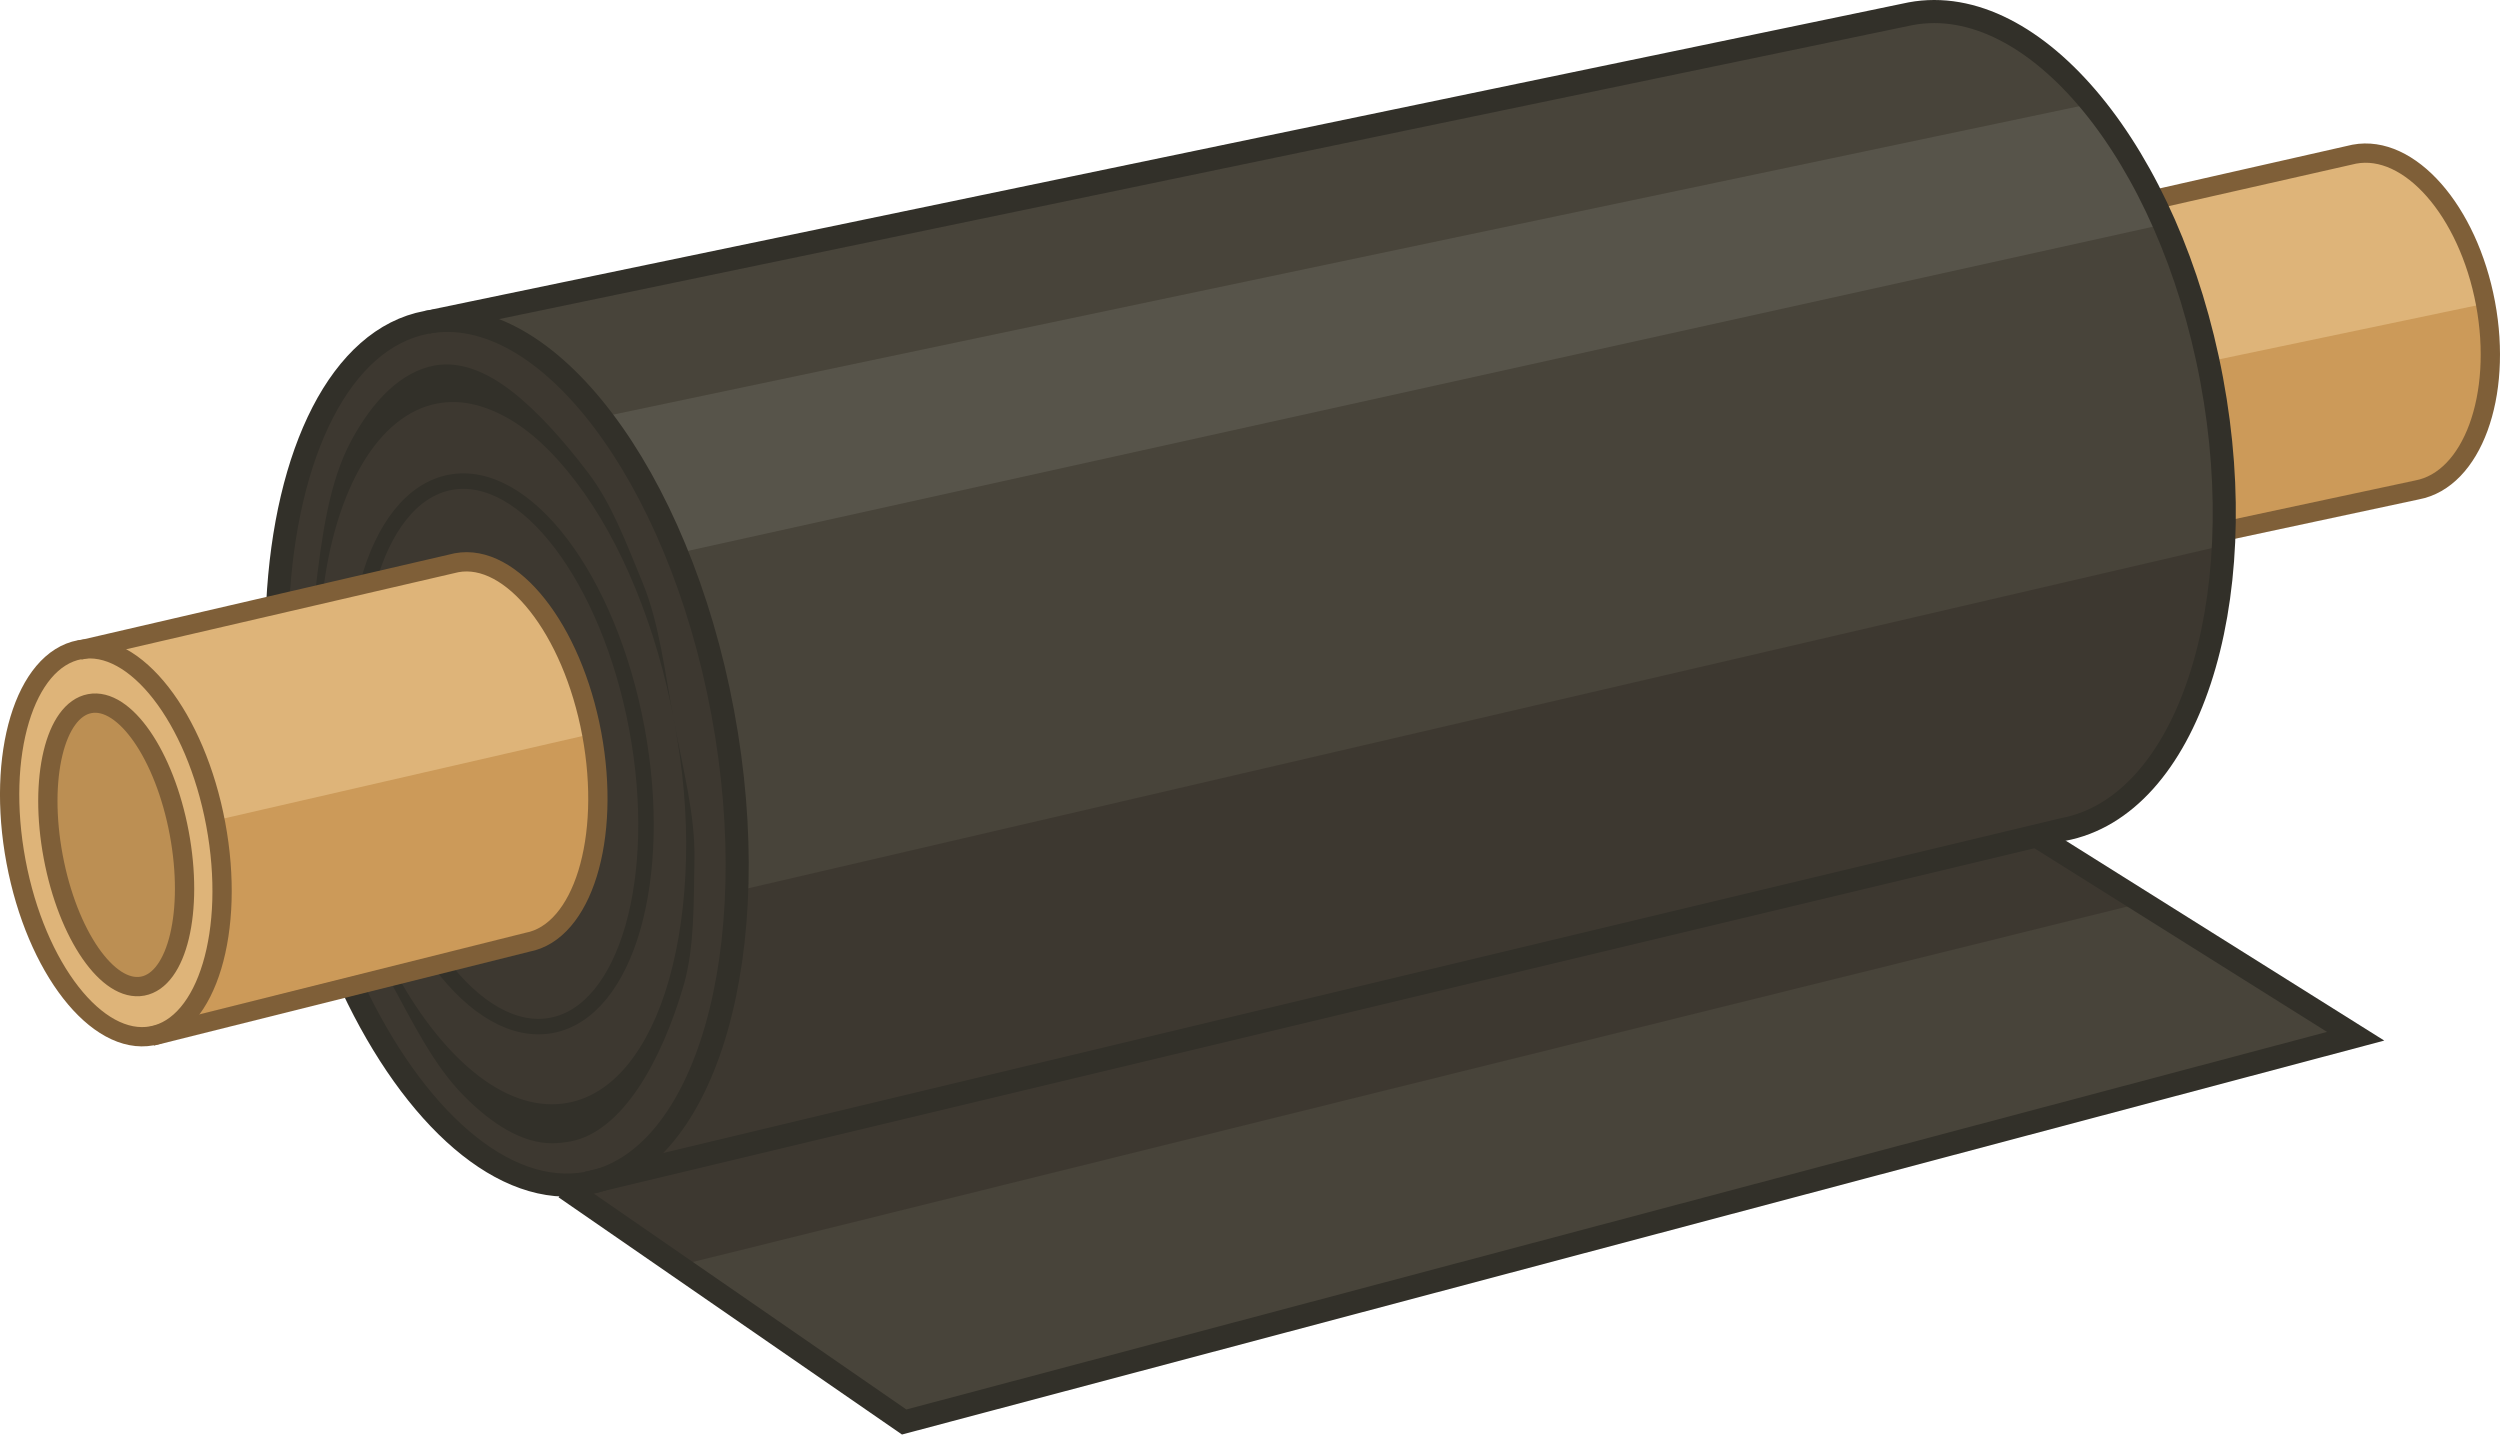<?xml version="1.0" encoding="UTF-8"?> <svg xmlns="http://www.w3.org/2000/svg" id="Layer_2" data-name="Layer 2" viewBox="0 0 920.27 528.06"><defs><style> .cls-1 { fill: #deb479; } .cls-2 { fill: #323029; } .cls-3 { stroke-width: 5.7px; } .cls-3, .cls-4 { stroke: #323029; } .cls-3, .cls-4, .cls-5, .cls-6 { fill: none; } .cls-3, .cls-4, .cls-6 { stroke-miterlimit: 10; } .cls-7 { fill: #3d3830; } .cls-8 { fill: #bc8f53; } .cls-9 { fill: #57544a; } .cls-10 { fill: #cc9a59; } .cls-4 { stroke-width: 8.5px; } .cls-11 { fill: #48443a; } .cls-5 { stroke-miterlimit: 10; stroke-width: 7.1px; } .cls-5, .cls-6 { stroke: #7f5f38; } .cls-6 { stroke-width: 7.1px; } </style></defs><g id="Layer_1-2" data-name="Layer 1"><g id="drawn"><path class="cls-1" d="M792.53,73.55l74.1-16.8c20.3-3.8,41.9,20.8,48.3,54.9,6.4,34.1-4.9,64.9-25.2,68.7l-71,15.2"></path><path class="cls-10" d="M818.63,195.65l35.5-7.6,35.5-7.6c10.2-1.9,18.1-10.5,22.6-23s5.8-28.6,2.6-45.7l-109.3,22.9,13.1,61h0Z"></path><path class="cls-11" d="M759.33,305.35c11.4-2.1,21.5-8.4,30-17.8s15.3-22.1,20.3-37.1,8-32.3,8.8-51-.5-38.9-4.4-59.7c-3.9-20.7-9.9-40.1-17.4-57.2s-16.6-32.2-26.7-44.4-21-21.5-32.3-27.3-23-7.9-34.4-5.8l-136.5,28.4-136.5,28.4-136.5,28.4-136.5,28.4,14.8,79.2,14.8,79.2,14.8,79.2,14.8,79.2-2.1.5-2.1.5-2.1.5-2.1.5,31.2,21.6,31.2,21.6,31.2,21.6,31.2,21.6,133.6-35.5,133.6-35.5,133.6-35.5,133.6-35.5-29-18.2-29-18.2-29-18.2-29-18.2"></path><path class="cls-9" d="M796.63,82.55c-7.5-17.2-16.6-32.2-26.7-44.4L211.33,155.65l33.9,48.9,551.4-122Z"></path><ellipse class="cls-7" cx="186.87" cy="276.98" rx="80.8" ry="161.2" transform="translate(-47.76 39.1) rotate(-10.6)"></ellipse><path class="cls-1" d="M29.23,239.35l138.8-32.2c20.3-3.8,42.6,24.4,49.8,63,7.2,38.6-3.4,72.9-23.7,76.7l-138.3,34.6"></path><path class="cls-10" d="M55.73,381.45l69.2-17.3,69.2-17.3c10.2-1.9,17.9-11.4,22.2-25.3s5.1-32.1,1.5-51.4l-175.3,40.3,13.3,71.1-.1-.1Z"></path><ellipse class="cls-1" cx="42.65" cy="310.23" rx="37.4" ry="72.3" transform="translate(-56.34 13.14) rotate(-10.6)"></ellipse><ellipse class="cls-8" cx="42.78" cy="311" rx="23.6" ry="52.9" transform="translate(-56.48 13.18) rotate(-10.6)"></ellipse><path class="cls-7" d="M751.13,308.65l2.5-.6,2.5-.6,2.5-.6,2.5-.6c11.4-2.1,21.5-8.4,30-17.8s15.3-22.1,20.3-37.1,8-32.3,8.8-51l-559.7,130.1-42.5,105.7-2.1.5-2.1.5-2.1.5-2.1.5,40.1,27.7,541.6-134.2-40.1-22.9-.1-.1Z"></path><path class="cls-2" d="M203.23,420.85c-10.8,0-22-6.8-32.7-17.7s-18.1-25.8-27-42.2l-.3-1.4,2.5-1.4c9.3,17,19.9,29.9,30.7,38.1s22.1,11.7,32.6,9.7c8.2-1.5,15.7-6.3,22-14s11.5-18.2,15.2-31.2c3.8-13.4,5.9-28.5,6.3-44.7s-1.1-33.3-4.4-50.6c-3.2-17.4-8.1-33.9-14.2-48.8s-13.5-28.3-22-39.4c-8.2-10.8-16.8-18.8-25.5-23.6s-17.3-6.7-25.5-5.1c-10.7,2-20.2,9.8-27.5,22.1s-12.5,29-14.7,48.8l-2.8-.3v-.3c2.5-21.5,5.2-41.4,13.3-56.5s18.5-25.5,30.7-27.8c9.4-1.7,19.1,2.2,28.6,9.6s19,18.1,27.9,29.8c8.7,11.4,13.8,25.2,20.1,40.5s8.2,33.3,11.6,51.1c3.3,17.8,7.8,34.3,7.5,50.9s0,32.2-3.9,46c-4.1,14.1-9.8,27.7-16.8,38.1s-15.4,17.8-24.8,19.6c-1.1.2-2.3.4-3.4.5s-2.3.2-3.4.2h-.1Z"></path><path class="cls-3" d="M135.43,214.65c5.6-20.4,16.2-34.4,30.3-37.1,27.7-5.2,58.4,35.4,68.7,90.6s-3.8,104.1-31.4,109.3c-13.8,2.6-28.4-6.2-40.8-22.6"></path><path class="cls-4" d="M102.23,222.35c2.8-55.8,23.2-97.8,54.8-103.7,43.9-8.2,92.7,56.1,109,143.6,16.3,87.5-6,165.1-49.8,173.3-30.7,5.7-63.9-24.1-86.6-72.5"></path><ellipse class="cls-5" cx="42.65" cy="310.23" rx="37.4" ry="72.3" transform="translate(-56.34 13.14) rotate(-10.6)"></ellipse><path class="cls-6" d="M792.53,73.55l74.1-16.8c20.3-3.8,41.9,20.8,48.3,54.9,6.4,34.1-4.9,64.9-25.2,68.7l-71,15.2"></path><path class="cls-4" d="M157.13,118.65L703.33,5.05c45.7-8.5,95.3,51.8,110.8,134.7s-9,157.1-54.7,165.6L216.33,435.45"></path><path class="cls-6" d="M29.23,239.35l138.8-32.2c20.3-3.8,42.6,24.4,49.8,63,7.2,38.6-3.4,72.9-23.7,76.7l-138.3,34.6"></path><ellipse class="cls-5" cx="42.78" cy="311" rx="23.6" ry="52.9" transform="translate(-56.48 13.18) rotate(-10.6)"></ellipse><polyline class="cls-4" points="208.03 437.25 332.83 523.45 867.13 381.45 751.13 308.65"></polyline></g></g></svg> 